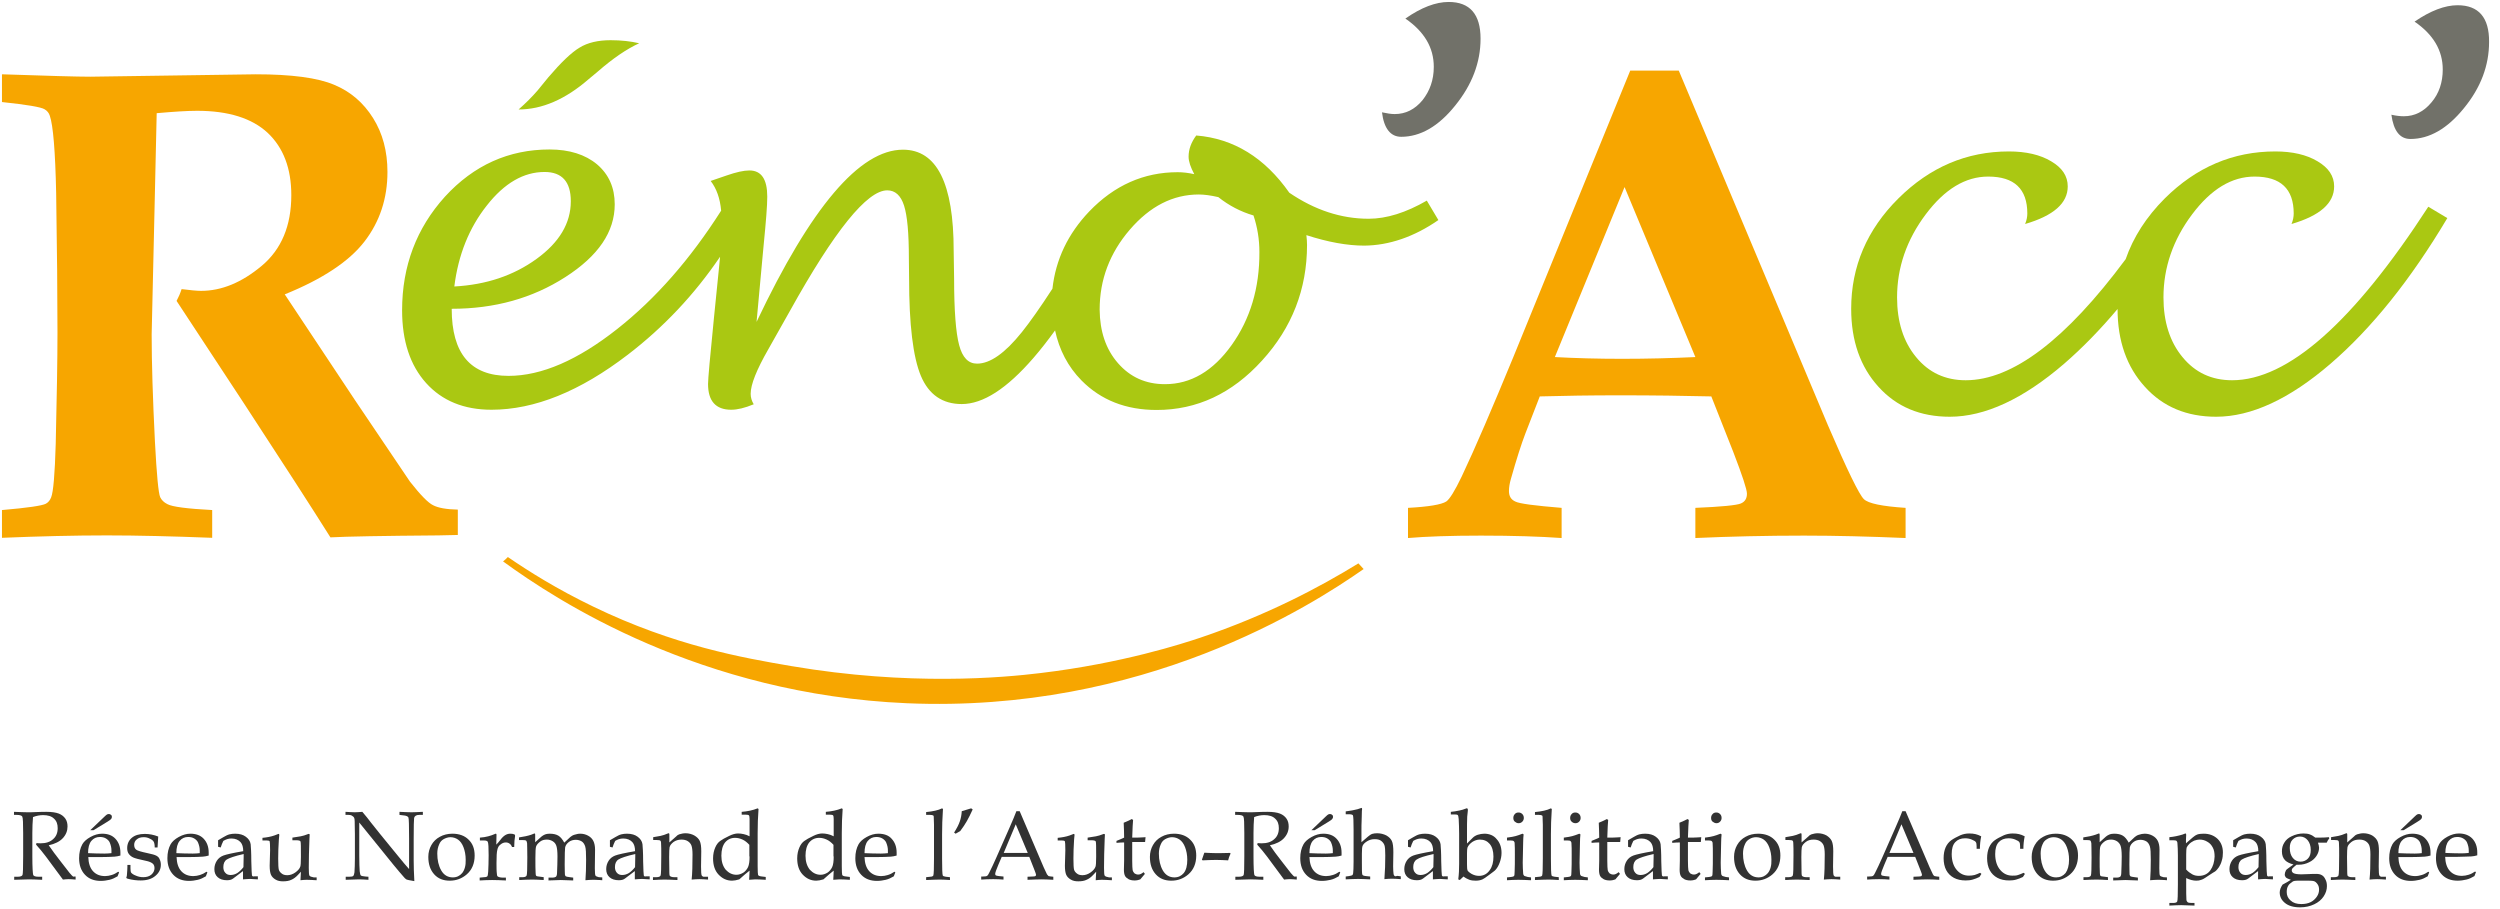 <svg width="220" height="80" viewBox="0 0 220 80" fill="none" xmlns="http://www.w3.org/2000/svg">
<g clip-path="url(#clip0_1195_4732)">
<path d="M44.692 49.019C44.558 49.153 44.423 49.288 44.269 49.403C49.038 52.884 61.654 61.096 79.788 61.884C100.615 62.788 115.385 53.307 120 50.076C119.846 49.903 119.692 49.749 119.539 49.576C116.173 51.653 111.5 54.134 105.635 56.115C104.077 56.634 98.788 58.365 91.558 59.23C88.269 59.634 80.019 60.384 69.635 58.615C65.346 57.884 59.327 56.826 52.212 53.384C49.019 51.846 46.481 50.249 44.692 49.019Z" fill="#F7A600"/>
<path d="M36.077 42.384L31.25 35.23L25.058 25.904C28.385 24.557 30.731 23 32.077 21.25C33.423 19.5 34.096 17.461 34.096 15.134C34.096 13.307 33.673 11.73 32.827 10.384C31.981 9.038 30.846 8.057 29.404 7.461C27.962 6.846 25.654 6.538 22.5 6.538L7.942 6.75C6.788 6.75 4.192 6.673 0.173 6.538V8.98C2.365 9.211 3.615 9.423 3.923 9.615C4.154 9.75 4.308 9.942 4.385 10.192C4.673 11.019 4.865 13.288 4.942 17C5.019 21.961 5.058 26.057 5.058 29.269C5.058 31.654 5 34.923 4.904 39.057C4.827 41.73 4.692 43.307 4.5 43.769C4.404 44.019 4.25 44.211 4.038 44.327C3.712 44.5 2.423 44.692 0.173 44.884V47.327C3.462 47.192 6.538 47.115 9.404 47.115C12.096 47.115 15.173 47.192 18.673 47.327V44.884C16.462 44.769 15.154 44.596 14.731 44.365C14.423 44.211 14.212 44 14.096 43.75C13.942 43.404 13.789 41.788 13.635 38.884C13.442 35.038 13.346 31.884 13.346 29.423L13.596 18.538L13.789 9.961C15.289 9.827 16.462 9.75 17.346 9.75C20.096 9.75 22.173 10.403 23.558 11.692C24.942 13 25.635 14.826 25.635 17.173C25.635 19.865 24.769 21.942 23.019 23.404C21.269 24.865 19.5 25.596 17.692 25.596C17.327 25.596 16.75 25.538 15.981 25.442C15.865 25.807 15.712 26.154 15.539 26.48L21.519 35.577C24.865 40.692 27.385 44.596 29.077 47.288C30.5 47.211 33.654 47.154 38.577 47.115L40.288 47.077V44.846C39.288 44.827 38.558 44.692 38.115 44.461C37.673 44.25 37 43.557 36.077 42.384Z" fill="#F7A600"/>
<path d="M52.615 6.288C53.942 5.134 55.154 4.307 56.25 3.807C55.519 3.634 54.673 3.538 53.731 3.538C52.635 3.538 51.711 3.75 51 4.192C50.288 4.615 49.365 5.5 48.25 6.807L47.308 7.961C46.827 8.519 46.269 9.077 45.635 9.634C47.692 9.634 49.75 8.75 51.808 6.961L52.615 6.288Z" fill="#AAC812"/>
<path d="M126.577 19.365L125.558 17.654C123.731 18.711 122.019 19.25 120.442 19.25C118.019 19.25 115.692 18.48 113.461 16.961C111.288 13.865 108.558 12.192 105.269 11.923C104.827 12.519 104.596 13.134 104.596 13.788C104.596 14.211 104.769 14.711 105.096 15.327C104.577 15.211 104.096 15.154 103.635 15.154C100.654 15.154 98.058 16.308 95.846 18.615C93.981 20.577 92.904 22.827 92.615 25.404C91.519 27.096 90.615 28.365 89.923 29.23C88.442 31.077 87.135 32 85.981 32C85.211 32 84.692 31.461 84.404 30.365C84.115 29.288 83.961 27.327 83.961 24.5L83.923 22.058C83.923 16.134 82.442 13.173 79.461 13.173C75.654 13.173 71.365 18.23 66.577 28.327L67.096 22.692C67.135 22.308 67.173 21.884 67.211 21.461C67.404 19.5 67.519 18.115 67.519 17.308C67.519 15.769 67 15 65.942 15C65.442 15 64.769 15.154 63.942 15.442C63.288 15.673 62.808 15.827 62.538 15.923C63.058 16.596 63.365 17.461 63.461 18.538C60.731 22.827 57.692 26.288 54.327 28.942C50.846 31.692 47.654 33.077 44.75 33.077C41.404 33.077 39.75 31.115 39.75 27.173C43.519 27.173 46.846 26.25 49.75 24.384C52.654 22.519 54.096 20.404 54.096 17.98C54.096 16.519 53.577 15.346 52.538 14.461C51.5 13.596 50.096 13.154 48.365 13.154C44.769 13.154 41.692 14.538 39.154 17.308C36.654 20.077 35.385 23.404 35.385 27.308C35.385 30.019 36.096 32.154 37.5 33.711C38.904 35.269 40.827 36.057 43.25 36.057C47.038 36.057 51.038 34.442 55.25 31.211C58.385 28.808 61.096 25.942 63.365 22.596C63.327 22.923 63.308 23.25 63.269 23.596L62.827 27.98C62.481 31.423 62.308 33.365 62.308 33.788C62.308 35.288 62.981 36.057 64.346 36.057C64.885 36.057 65.538 35.904 66.327 35.577C66.154 35.288 66.058 34.98 66.058 34.654C66.058 33.846 66.577 32.538 67.615 30.73C67.904 30.23 68.519 29.115 69.5 27.384C73.442 20.288 76.308 16.75 78.077 16.75C78.769 16.75 79.269 17.192 79.558 18.096C79.846 19 79.981 20.538 79.981 22.75L80 24.48C80 28.558 80.346 31.423 81.038 33.077C81.731 34.73 82.942 35.557 84.635 35.557C86.5 35.557 88.596 34.211 90.942 31.5C91.558 30.788 92.192 29.98 92.846 29.077C93.211 30.788 93.981 32.269 95.173 33.48C96.885 35.211 99.077 36.077 101.788 36.077C105.327 36.077 108.423 34.634 111.058 31.73C113.692 28.846 115.019 25.442 115.019 21.558C115.019 21.308 115 21.019 114.961 20.692C116.865 21.308 118.558 21.615 120.058 21.615C122.231 21.596 124.442 20.846 126.577 19.365ZM42.846 18.077C44.385 16.115 46.077 15.134 47.923 15.134C49.461 15.134 50.231 16 50.231 17.711C50.231 19.634 49.231 21.327 47.211 22.788C45.192 24.25 42.788 25.058 39.981 25.211C40.327 22.423 41.288 20.038 42.846 18.077ZM108.385 30.365C106.75 32.654 104.788 33.807 102.519 33.807C100.827 33.807 99.461 33.192 98.385 31.961C97.308 30.73 96.788 29.154 96.769 27.25C96.769 24.615 97.654 22.269 99.423 20.211C101.192 18.154 103.211 17.115 105.5 17.115C105.961 17.115 106.538 17.192 107.211 17.346C108.154 18.096 109.192 18.634 110.308 18.961C110.654 20 110.827 21.077 110.827 22.173C110.846 25.346 110.019 28.077 108.385 30.365Z" fill="#AAC812"/>
<path d="M123.308 12.038C124.981 12.038 126.577 11.134 128.058 9.288C129.539 7.461 130.289 5.5 130.289 3.404C130.289 1.25 129.346 0.173 127.481 0.173C126.346 0.173 125.077 0.654 123.673 1.634C125.346 2.788 126.173 4.192 126.173 5.884C126.173 7.038 125.827 8 125.173 8.827C124.5 9.634 123.692 10.038 122.731 10.038C122.423 10.038 122.058 9.981 121.615 9.884C121.789 11.307 122.365 12.038 123.308 12.038Z" fill="#717169"/>
<path d="M160.865 37.442L147.731 6.211H143.462L133.173 31.422C131.327 35.903 129.827 39.403 128.635 41.922C128.019 43.211 127.558 43.942 127.269 44.134C126.846 44.403 125.712 44.596 123.904 44.692V47.346C125.5 47.211 127.635 47.134 130.327 47.134C133.154 47.134 135.519 47.211 137.423 47.346V44.692C135.077 44.499 133.712 44.326 133.346 44.134C132.962 43.961 132.788 43.653 132.788 43.211C132.788 42.884 132.846 42.538 132.962 42.134C133.462 40.365 133.885 39.057 134.231 38.153L135.5 34.884C137.615 34.826 139.962 34.788 142.538 34.788C145.5 34.788 148.192 34.826 150.596 34.884L152.519 39.749C153.327 41.846 153.731 43.076 153.731 43.442C153.731 43.865 153.558 44.153 153.192 44.307C152.827 44.461 151.5 44.596 149.192 44.692V47.346C152.212 47.211 155.404 47.134 158.75 47.134C161.558 47.134 164.538 47.211 167.692 47.346V44.692C165.635 44.557 164.404 44.307 164.019 43.922C163.615 43.538 162.558 41.384 160.865 37.442ZM142.731 31.576C140.577 31.576 138.615 31.519 136.827 31.422L142.962 16.461L149.192 31.422C147.115 31.519 144.981 31.576 142.731 31.576Z" fill="#F7A600"/>
<path d="M196.423 33.462C194.635 33.462 193.173 32.789 192.058 31.423C190.942 30.077 190.385 28.308 190.385 26.173C190.385 23.539 191.231 21.096 192.904 18.866C194.577 16.635 196.404 15.539 198.404 15.539C200.692 15.539 201.846 16.616 201.846 18.789C201.846 19.077 201.788 19.385 201.654 19.712C204.154 18.981 205.404 17.885 205.404 16.404C205.404 15.5 204.923 14.77 203.942 14.193C202.981 13.616 201.731 13.327 200.231 13.327C196.5 13.327 193.269 14.712 190.5 17.462C188.885 19.077 187.731 20.866 187.058 22.808C181.788 29.904 177.096 33.462 172.981 33.462C171.192 33.462 169.731 32.789 168.615 31.423C167.5 30.077 166.942 28.308 166.942 26.173C166.942 23.539 167.788 21.096 169.462 18.866C171.135 16.635 172.962 15.539 174.962 15.539C177.25 15.539 178.404 16.616 178.404 18.789C178.404 19.077 178.346 19.385 178.211 19.712C180.711 18.981 181.961 17.885 181.961 16.404C181.961 15.5 181.481 14.77 180.5 14.193C179.538 13.616 178.288 13.327 176.788 13.327C173.058 13.327 169.827 14.712 167.058 17.462C164.288 20.212 162.904 23.462 162.904 27.173C162.904 30 163.712 32.289 165.308 34.039C166.904 35.808 169 36.673 171.577 36.673C174.673 36.673 178.038 35.116 181.654 32C183.25 30.616 184.808 29.02 186.346 27.192C186.346 30 187.154 32.289 188.75 34.039C190.346 35.808 192.442 36.673 195.019 36.673C198.115 36.673 201.481 35.116 205.096 32C208.712 28.885 212.135 24.616 215.365 19.192L213.692 18.192C207.096 28.366 201.327 33.462 196.423 33.462Z" fill="#AAC812"/>
<path d="M216.269 0.461C215.154 0.461 213.885 0.942 212.481 1.903C214.135 3.038 214.962 4.442 214.962 6.115C214.962 7.249 214.635 8.23 213.962 9.019C213.289 9.826 212.481 10.23 211.539 10.23C211.231 10.23 210.865 10.192 210.442 10.096C210.635 11.519 211.192 12.23 212.115 12.23C213.789 12.23 215.365 11.326 216.827 9.519C218.308 7.711 219.039 5.769 219.039 3.692C219.058 1.538 218.115 0.461 216.269 0.461Z" fill="#717169"/>
<path d="M6.404 77.115C6.365 77.095 6.269 76.98 6.115 76.807L5.308 75.768C4.904 75.249 4.558 74.788 4.288 74.384C4.827 74.268 5.25 74.057 5.519 73.768C5.808 73.461 5.942 73.115 5.942 72.73C5.942 72.461 5.885 72.23 5.75 72.038C5.615 71.845 5.423 71.691 5.173 71.595C4.923 71.499 4.558 71.441 4.077 71.441C3.904 71.441 3.615 71.441 3.211 71.461C2.865 71.48 2.596 71.48 2.423 71.48C2.154 71.48 1.75 71.461 1.231 71.441V71.711H1.461C1.75 71.711 1.923 71.768 1.961 71.865C2.019 71.961 2.038 72.461 2.038 73.326V75.345C2.038 76.345 2.019 76.903 1.981 76.999C1.942 77.095 1.788 77.153 1.558 77.153H1.25V77.422C1.885 77.403 2.308 77.384 2.558 77.384C2.865 77.384 3.25 77.403 3.711 77.422V77.153H3.385C3.115 77.153 2.961 77.095 2.923 76.999C2.885 76.884 2.846 76.345 2.846 75.345V73.326C2.846 72.826 2.865 72.345 2.904 71.903C3.192 71.788 3.5 71.73 3.788 71.73C4.211 71.73 4.538 71.826 4.75 72.038C4.981 72.249 5.077 72.518 5.077 72.884C5.077 73.288 4.942 73.615 4.673 73.845C4.404 74.095 4.038 74.211 3.577 74.211C3.5 74.211 3.385 74.211 3.211 74.191L3.173 74.326C3.481 74.672 3.788 75.038 4.058 75.403L5.538 77.403C5.711 77.384 5.885 77.365 6.038 77.365C6.211 77.365 6.423 77.384 6.654 77.403V77.134H6.538C6.5 77.153 6.442 77.153 6.404 77.115Z" fill="#323232"/>
<path d="M8.981 73.365C8.654 73.365 8.308 73.461 7.961 73.654C7.615 73.846 7.385 74.058 7.25 74.288C7.058 74.635 6.961 75.038 6.961 75.519C6.961 76.135 7.135 76.615 7.481 76.981C7.827 77.346 8.288 77.519 8.865 77.519C9.134 77.519 9.384 77.481 9.634 77.423C9.884 77.365 10.115 77.25 10.346 77.115L10.481 76.769L10.404 76.711C10.211 76.846 10.019 76.942 9.827 77C9.634 77.058 9.442 77.096 9.25 77.096C8.808 77.096 8.461 76.961 8.192 76.673C7.923 76.385 7.788 75.961 7.769 75.423H8.827C9.365 75.423 9.769 75.404 10.077 75.385C10.25 75.365 10.423 75.346 10.596 75.288V75.038C10.596 74.519 10.442 74.115 10.154 73.808C9.865 73.5 9.481 73.365 8.981 73.365ZM9.808 75.077C9.615 75.096 9.404 75.115 9.192 75.115C8.673 75.115 8.192 75.096 7.75 75.077C7.75 74.596 7.846 74.231 8.038 74C8.231 73.769 8.481 73.654 8.788 73.654C8.981 73.654 9.173 73.692 9.327 73.788C9.481 73.885 9.596 74 9.654 74.135C9.75 74.365 9.808 74.596 9.808 74.827V75.077Z" fill="#323232"/>
<path d="M9.365 72.365C9.577 72.23 9.711 72.153 9.769 72.076C9.827 72.018 9.846 71.942 9.846 71.884C9.846 71.807 9.827 71.749 9.769 71.711C9.711 71.653 9.654 71.634 9.577 71.634C9.519 71.634 9.461 71.653 9.423 71.672C9.384 71.692 9.308 71.749 9.192 71.865L7.942 73.057H8.231L9.365 72.365Z" fill="#323232"/>
<path d="M13.769 75.307C13.634 75.23 13.365 75.153 12.981 75.076C12.442 74.961 12.096 74.865 11.981 74.768C11.865 74.672 11.807 74.538 11.807 74.345C11.807 74.153 11.884 73.98 12.038 73.865C12.192 73.73 12.384 73.672 12.654 73.672C12.846 73.672 13.019 73.711 13.192 73.807C13.365 73.884 13.481 73.98 13.538 74.095C13.577 74.172 13.615 74.345 13.615 74.576H13.865C13.884 74.134 13.904 73.807 13.923 73.615C13.538 73.461 13.134 73.384 12.75 73.384C12.25 73.384 11.865 73.499 11.596 73.73C11.327 73.961 11.192 74.268 11.192 74.634C11.192 74.826 11.231 74.999 11.327 75.134C11.423 75.268 11.557 75.384 11.731 75.461C11.904 75.538 12.269 75.634 12.827 75.749C13.134 75.807 13.327 75.903 13.442 75.999C13.557 76.095 13.596 76.249 13.596 76.403C13.596 76.615 13.5 76.807 13.327 76.961C13.154 77.115 12.904 77.192 12.615 77.192C12.384 77.192 12.173 77.153 11.961 77.057C11.75 76.98 11.615 76.884 11.538 76.788C11.5 76.73 11.481 76.595 11.481 76.384V76.115H11.211V76.307C11.211 76.461 11.192 76.672 11.173 76.942C11.173 77.057 11.154 77.115 11.134 77.172L11.115 77.23C11.115 77.268 11.154 77.307 11.231 77.326C11.654 77.442 12.038 77.48 12.384 77.48C12.923 77.48 13.365 77.345 13.673 77.076C14 76.807 14.154 76.48 14.154 76.095C14.154 75.903 14.115 75.749 14.038 75.595C14 75.48 13.904 75.384 13.769 75.307Z" fill="#323232"/>
<path d="M16.75 73.365C16.423 73.365 16.077 73.461 15.731 73.654C15.385 73.846 15.154 74.058 15.019 74.288C14.827 74.635 14.731 75.038 14.731 75.519C14.731 76.135 14.904 76.615 15.25 76.981C15.596 77.346 16.058 77.519 16.635 77.519C16.904 77.519 17.154 77.481 17.404 77.423C17.654 77.365 17.885 77.25 18.115 77.115L18.25 76.769L18.173 76.711C17.981 76.846 17.788 76.942 17.596 77C17.404 77.058 17.212 77.096 17.019 77.096C16.577 77.096 16.231 76.961 15.961 76.673C15.692 76.385 15.558 75.961 15.538 75.423H16.596C17.135 75.423 17.538 75.404 17.846 75.385C18.019 75.365 18.192 75.346 18.365 75.288V75.038C18.365 74.519 18.212 74.115 17.923 73.808C17.635 73.5 17.231 73.365 16.75 73.365ZM17.577 75.077C17.385 75.096 17.173 75.115 16.962 75.115C16.442 75.115 15.961 75.096 15.519 75.077C15.519 74.596 15.615 74.231 15.808 74C16 73.769 16.25 73.654 16.558 73.654C16.75 73.654 16.942 73.692 17.096 73.788C17.25 73.885 17.365 74 17.423 74.135C17.519 74.365 17.577 74.596 17.577 74.827V75.077Z" fill="#323232"/>
<path d="M22.173 77.038C22.154 76.961 22.134 76.538 22.115 75.788C22.115 75 22.077 74.5 22.058 74.288C22.019 74.019 21.865 73.808 21.634 73.635C21.404 73.461 21.096 73.365 20.692 73.365C20.519 73.365 20.346 73.385 20.192 73.423C20.038 73.461 19.846 73.558 19.654 73.673L19.192 73.942V74.231V74.519L19.423 74.577C19.481 74.385 19.558 74.192 19.654 74C19.75 73.942 19.865 73.885 19.981 73.846C20.096 73.808 20.231 73.788 20.365 73.788C20.711 73.788 20.981 73.904 21.173 74.115C21.327 74.288 21.404 74.558 21.404 74.904C20.5 75.058 19.904 75.192 19.654 75.288C19.404 75.385 19.211 75.538 19.077 75.75C18.942 75.961 18.865 76.211 18.865 76.481C18.865 76.788 18.961 77.019 19.154 77.192C19.346 77.365 19.615 77.461 19.981 77.461C20.115 77.461 20.211 77.442 20.288 77.423C20.365 77.404 20.442 77.365 20.519 77.308L21.384 76.654C21.384 76.769 21.384 76.904 21.384 77.019V77.385C21.654 77.365 21.865 77.346 22.019 77.346C22.154 77.346 22.365 77.365 22.692 77.385V77.115H22.365C22.269 77.154 22.211 77.115 22.173 77.038ZM21.423 76.308C21.25 76.538 21.058 76.711 20.884 76.827C20.692 76.942 20.5 77 20.288 77C20.096 77 19.942 76.942 19.827 76.808C19.711 76.692 19.654 76.519 19.654 76.308C19.654 76 19.75 75.769 19.961 75.635C20.173 75.5 20.673 75.327 21.442 75.154V75.365L21.423 76.308Z" fill="#323232"/>
<path d="M27.231 77.057C27.192 76.999 27.173 76.768 27.173 76.365C27.173 75.634 27.192 74.788 27.231 73.845L27.25 73.461C27.25 73.403 27.231 73.384 27.173 73.384C27.154 73.384 27.135 73.384 27.096 73.403C26.865 73.499 26.654 73.557 26.462 73.595C26.269 73.634 26.019 73.672 25.731 73.711V73.942H26.058C26.288 73.942 26.404 73.98 26.442 74.038C26.481 74.115 26.481 74.557 26.481 75.384C26.481 75.884 26.462 76.172 26.423 76.268C26.365 76.442 26.212 76.615 26 76.768C25.788 76.922 25.538 77.018 25.288 77.018C25.096 77.018 24.923 76.98 24.808 76.884C24.673 76.788 24.577 76.672 24.538 76.538C24.5 76.403 24.481 76.076 24.481 75.557C24.481 75.038 24.5 74.499 24.538 73.903L24.577 73.48C24.577 73.403 24.558 73.384 24.5 73.384L24.154 73.518C23.827 73.634 23.481 73.692 23.096 73.73V73.961H23.462C23.615 73.961 23.692 73.98 23.731 74.038C23.75 74.095 23.769 74.345 23.769 74.826L23.75 75.499C23.75 75.749 23.731 75.98 23.731 76.172C23.731 76.538 23.769 76.807 23.846 76.98C23.923 77.153 24.058 77.288 24.25 77.403C24.442 77.518 24.654 77.557 24.904 77.557C25.192 77.557 25.442 77.518 25.635 77.422C25.827 77.345 26.038 77.192 26.231 76.98L26.481 76.711L26.442 77.461C26.615 77.442 26.808 77.422 26.981 77.422C27.231 77.422 27.519 77.442 27.865 77.461V77.211H27.615C27.423 77.172 27.288 77.134 27.231 77.057Z" fill="#323232"/>
<path d="M35.154 71.441V71.711L35.462 71.749C35.75 71.768 35.904 71.845 35.942 71.941C35.981 72.038 36 72.672 36 73.788V76.48C35.769 76.23 35.404 75.788 34.885 75.153L33.442 73.384C33.173 73.057 32.923 72.73 32.673 72.422C32.423 72.095 32.173 71.768 31.885 71.441C31.635 71.461 31.423 71.48 31.212 71.48C31.019 71.48 30.75 71.461 30.404 71.441V71.711H30.673C30.808 71.711 30.904 71.73 30.981 71.788C31.058 71.826 31.115 71.884 31.154 71.941C31.192 71.999 31.212 72.115 31.212 72.268C31.212 72.653 31.231 73.038 31.231 73.422V75.518C31.231 76.057 31.212 76.461 31.192 76.768C31.173 76.922 31.135 77.018 31.096 77.076C31.038 77.134 30.923 77.153 30.731 77.153H30.423V77.422C31.038 77.403 31.423 77.384 31.596 77.384C31.846 77.384 32.115 77.403 32.423 77.422V77.153L32.154 77.134C31.923 77.115 31.788 77.076 31.75 77.038C31.712 76.999 31.673 76.865 31.654 76.672C31.635 76.403 31.615 75.941 31.615 75.288V72.384L34.635 76.115C34.981 76.538 35.308 76.922 35.615 77.268C35.673 77.326 35.731 77.365 35.788 77.403C35.846 77.422 36.077 77.48 36.462 77.538C36.423 76.826 36.404 76.211 36.404 75.711V73.826C36.404 72.711 36.423 72.095 36.442 71.98C36.481 71.807 36.635 71.711 36.885 71.711H37.212V71.441C36.808 71.461 36.462 71.48 36.212 71.48C35.942 71.48 35.596 71.461 35.154 71.441Z" fill="#323232"/>
<path d="M39.807 73.365C39.404 73.365 39.019 73.461 38.711 73.635C38.384 73.808 38.134 74.058 37.961 74.365C37.788 74.673 37.692 75.019 37.692 75.404C37.692 76.058 37.865 76.558 38.211 76.942C38.557 77.327 39.019 77.5 39.577 77.5C40.154 77.5 40.654 77.308 41.077 76.942C41.538 76.538 41.769 75.981 41.769 75.288C41.769 74.692 41.596 74.231 41.231 73.885C40.884 73.538 40.404 73.365 39.807 73.365ZM40.673 76.827C40.461 77.077 40.192 77.211 39.846 77.211C39.404 77.211 39.057 77 38.827 76.596C38.596 76.192 38.481 75.692 38.481 75.115C38.481 74.808 38.538 74.538 38.654 74.288C38.731 74.096 38.865 73.942 39.038 73.846C39.211 73.75 39.423 73.673 39.634 73.673C39.884 73.673 40.115 73.75 40.307 73.885C40.5 74.019 40.673 74.25 40.788 74.558C40.904 74.865 40.981 75.231 40.981 75.654C41 76.173 40.884 76.558 40.673 76.827Z" fill="#323232"/>
<path d="M45.25 73.423C45.173 73.385 45.058 73.365 44.904 73.365C44.75 73.365 44.615 73.404 44.481 73.481C44.346 73.558 44.192 73.692 44.038 73.904C43.904 74.077 43.788 74.211 43.673 74.327L43.692 73.5C43.692 73.442 43.692 73.404 43.673 73.385C43.654 73.365 43.635 73.365 43.615 73.365C43.596 73.365 43.558 73.385 43.519 73.404C43.346 73.481 43.173 73.538 42.961 73.596C42.75 73.654 42.5 73.692 42.231 73.711V73.961H42.577C42.769 73.961 42.885 74 42.923 74.077C42.981 74.192 43 74.596 43 75.269C43 75.827 42.981 76.308 42.961 76.711C42.942 76.942 42.923 77.077 42.885 77.115C42.846 77.154 42.75 77.192 42.615 77.192L42.211 77.231V77.481C42.577 77.461 42.942 77.442 43.308 77.442C43.692 77.442 44.096 77.461 44.519 77.481V77.231H44.269C44.058 77.231 43.904 77.192 43.808 77.135C43.769 77.115 43.731 77.038 43.731 76.942C43.692 76.673 43.692 76.346 43.692 75.961C43.692 75.365 43.711 74.981 43.769 74.769C43.808 74.577 43.904 74.404 44.058 74.308C44.192 74.192 44.346 74.135 44.519 74.135C44.635 74.135 44.75 74.173 44.827 74.231C44.923 74.288 45 74.385 45.058 74.538H45.25C45.25 74.135 45.288 73.808 45.327 73.577V73.538C45.327 73.461 45.308 73.442 45.25 73.423Z" fill="#323232"/>
<path d="M52.404 77.057C52.365 76.999 52.346 76.769 52.346 76.403L52.365 74.769C52.365 74.442 52.308 74.192 52.212 73.999C52.115 73.807 51.962 73.653 51.75 73.538C51.538 73.423 51.308 73.365 51.058 73.365C50.885 73.365 50.731 73.403 50.538 73.461C50.404 73.499 50.288 73.576 50.192 73.653L49.654 74.153C49.5 73.865 49.327 73.653 49.135 73.538C48.942 73.423 48.692 73.365 48.365 73.365C48.231 73.365 48.077 73.384 47.942 73.442C47.846 73.48 47.75 73.538 47.654 73.615L47.096 74.115C47.096 73.923 47.096 73.749 47.096 73.596V73.442C47.096 73.365 47.077 73.346 47.019 73.346L46.731 73.461C46.442 73.557 46.077 73.634 45.673 73.692V73.923H45.942C46.135 73.923 46.269 73.942 46.308 73.98C46.346 74.019 46.365 74.096 46.385 74.211C46.385 74.346 46.404 74.749 46.404 75.461C46.404 76.423 46.385 76.942 46.346 77.038C46.308 77.134 46.192 77.192 46.019 77.192H45.692V77.442C46.115 77.423 46.481 77.403 46.846 77.403C47.154 77.403 47.481 77.423 47.846 77.442V77.192L47.558 77.153C47.346 77.134 47.231 77.115 47.192 77.076C47.154 77.038 47.135 76.961 47.135 76.826C47.115 76.538 47.115 76.096 47.115 75.499C47.115 74.942 47.135 74.615 47.173 74.499C47.231 74.326 47.365 74.192 47.538 74.057C47.712 73.923 47.904 73.884 48.135 73.884C48.327 73.884 48.5 73.942 48.654 74.038C48.808 74.134 48.904 74.269 48.962 74.442C49.019 74.615 49.058 74.923 49.058 75.365C49.058 75.865 49.038 76.346 49.019 76.807C49.019 76.98 48.981 77.096 48.923 77.153C48.865 77.192 48.769 77.23 48.596 77.23H48.269V77.48C48.808 77.461 49.154 77.442 49.346 77.442C49.577 77.442 49.942 77.461 50.442 77.48V77.23L50.154 77.192C49.942 77.173 49.827 77.134 49.788 77.115C49.75 77.096 49.731 77.038 49.712 76.961C49.712 76.884 49.692 76.596 49.692 76.076C49.692 75.192 49.712 74.692 49.731 74.576C49.769 74.384 49.885 74.23 50.058 74.096C50.231 73.961 50.442 73.903 50.673 73.903C50.885 73.903 51.058 73.961 51.212 74.057C51.346 74.153 51.442 74.307 51.5 74.499C51.558 74.692 51.577 75.076 51.577 75.653C51.577 76.346 51.558 76.961 51.519 77.461C51.75 77.442 51.962 77.423 52.135 77.423C52.25 77.423 52.462 77.423 52.788 77.442L53 77.461V77.211L52.692 77.192C52.558 77.153 52.442 77.115 52.404 77.057Z" fill="#323232"/>
<path d="M56.654 77.038C56.635 76.961 56.615 76.538 56.596 75.788C56.596 75 56.558 74.5 56.538 74.288C56.5 74.019 56.346 73.808 56.115 73.635C55.885 73.461 55.577 73.365 55.173 73.365C55 73.365 54.827 73.385 54.673 73.423C54.519 73.461 54.327 73.558 54.135 73.673L53.673 73.942V74.231V74.519L53.904 74.577C53.962 74.385 54.038 74.192 54.135 74C54.231 73.942 54.346 73.885 54.462 73.846C54.577 73.808 54.712 73.788 54.846 73.788C55.192 73.788 55.462 73.904 55.654 74.115C55.808 74.288 55.885 74.558 55.885 74.904C54.981 75.058 54.385 75.192 54.135 75.288C53.885 75.385 53.692 75.538 53.558 75.75C53.423 75.961 53.346 76.211 53.346 76.481C53.346 76.788 53.442 77.019 53.635 77.192C53.827 77.365 54.096 77.461 54.462 77.461C54.596 77.461 54.692 77.442 54.769 77.423C54.846 77.404 54.923 77.365 55 77.308L55.865 76.654C55.865 76.769 55.865 76.904 55.865 77.019V77.385C56.135 77.365 56.346 77.346 56.5 77.346C56.635 77.346 56.846 77.365 57.173 77.385V77.115H56.846C56.75 77.154 56.673 77.115 56.654 77.038ZM55.885 76.308C55.712 76.538 55.519 76.711 55.346 76.827C55.154 76.942 54.962 77 54.75 77C54.558 77 54.404 76.942 54.288 76.808C54.173 76.673 54.115 76.519 54.115 76.308C54.115 76 54.212 75.769 54.423 75.635C54.635 75.5 55.135 75.327 55.904 75.154V75.365L55.885 76.308Z" fill="#323232"/>
<path d="M61.75 77.038C61.711 76.961 61.692 76.711 61.692 76.249L61.711 74.922C61.711 74.499 61.673 74.211 61.577 73.999C61.481 73.807 61.327 73.653 61.096 73.519C60.885 73.403 60.615 73.326 60.327 73.326C60.135 73.326 59.961 73.365 59.769 73.422C59.692 73.461 59.596 73.499 59.538 73.576L58.904 74.134V73.576V73.422C58.904 73.365 58.885 73.326 58.846 73.326C58.827 73.326 58.808 73.326 58.769 73.345C58.538 73.442 58.327 73.519 58.135 73.557C57.942 73.595 57.731 73.634 57.481 73.672V73.922H57.788C57.961 73.922 58.077 73.942 58.115 73.98C58.154 74.019 58.173 74.076 58.173 74.172C58.192 74.442 58.192 74.826 58.192 75.288C58.192 76.345 58.173 76.942 58.135 77.038C58.096 77.134 57.981 77.192 57.769 77.192H57.461V77.442C57.846 77.422 58.173 77.403 58.481 77.403C58.769 77.403 59.135 77.422 59.615 77.442V77.192H59.308C59.154 77.192 59.038 77.153 58.961 77.095C58.923 77.057 58.904 76.98 58.904 76.845C58.904 76.403 58.885 75.922 58.885 75.422C58.885 74.961 58.904 74.672 58.923 74.557C58.961 74.384 59.077 74.249 59.269 74.095C59.461 73.961 59.692 73.884 59.961 73.884C60.173 73.884 60.365 73.922 60.519 74.019C60.673 74.115 60.788 74.249 60.846 74.403C60.904 74.557 60.942 74.826 60.942 75.192C60.942 76.115 60.923 76.865 60.865 77.403C61.115 77.384 61.327 77.365 61.538 77.365C61.75 77.365 62.019 77.384 62.308 77.403V77.153H62C61.904 77.172 61.808 77.134 61.75 77.038Z" fill="#323232"/>
<path d="M66.712 76.999C66.692 76.942 66.673 76.692 66.673 76.211V73.711V73.345L66.692 72.23C66.712 71.826 66.731 71.48 66.75 71.192L66.673 71.134C66.25 71.307 65.769 71.403 65.269 71.442V71.692H65.635C65.769 71.692 65.865 71.711 65.904 71.749C65.942 71.788 65.962 71.903 65.962 72.076V73.595C65.788 73.499 65.615 73.442 65.442 73.403C65.269 73.365 65.115 73.345 64.942 73.345C64.712 73.345 64.442 73.422 64.173 73.557C63.808 73.73 63.538 73.884 63.385 73.999C63.212 74.115 63.058 74.307 62.942 74.576C62.827 74.845 62.75 75.153 62.75 75.538C62.75 76.134 62.904 76.615 63.231 76.961C63.558 77.307 63.942 77.499 64.423 77.499C64.596 77.499 64.808 77.461 65.058 77.384C65.423 77.057 65.731 76.788 65.962 76.615C65.942 76.961 65.942 77.23 65.923 77.422C66.231 77.403 66.404 77.384 66.462 77.384C66.731 77.384 67.038 77.403 67.385 77.422V77.172L67.077 77.134C66.865 77.115 66.75 77.076 66.712 76.999ZM65.962 75.365C65.962 75.788 65.923 76.095 65.827 76.307C65.731 76.499 65.596 76.672 65.423 76.788C65.231 76.903 65.038 76.98 64.808 76.98C64.442 76.98 64.135 76.826 63.865 76.538C63.615 76.23 63.481 75.826 63.481 75.307C63.481 74.788 63.596 74.403 63.808 74.134C64.038 73.865 64.327 73.73 64.692 73.73C64.923 73.73 65.135 73.788 65.346 73.884C65.558 73.98 65.75 74.134 65.942 74.345V75.365H65.962Z" fill="#323232"/>
<path d="M74.115 76.999C74.096 76.942 74.077 76.692 74.077 76.211V73.711V73.345L74.096 72.23C74.115 71.826 74.135 71.48 74.154 71.192L74.077 71.134C73.654 71.307 73.173 71.403 72.673 71.442V71.692H73.038C73.173 71.692 73.269 71.711 73.308 71.749C73.346 71.788 73.365 71.903 73.365 72.076V73.595C73.192 73.499 73.019 73.442 72.846 73.403C72.673 73.365 72.519 73.345 72.346 73.345C72.115 73.345 71.846 73.422 71.577 73.557C71.212 73.73 70.942 73.884 70.788 73.999C70.615 74.115 70.462 74.307 70.346 74.576C70.231 74.845 70.154 75.153 70.154 75.538C70.154 76.134 70.308 76.615 70.635 76.961C70.962 77.307 71.346 77.499 71.827 77.499C72 77.499 72.212 77.461 72.462 77.384C72.827 77.057 73.135 76.788 73.365 76.615C73.346 76.961 73.346 77.23 73.327 77.422C73.635 77.403 73.808 77.384 73.865 77.384C74.135 77.384 74.442 77.403 74.788 77.422V77.172L74.481 77.134C74.269 77.115 74.154 77.076 74.115 76.999ZM73.365 75.365C73.365 75.788 73.327 76.095 73.231 76.307C73.135 76.499 73 76.672 72.827 76.788C72.635 76.903 72.442 76.98 72.212 76.98C71.846 76.98 71.538 76.826 71.269 76.538C71.019 76.23 70.885 75.826 70.885 75.307C70.885 74.788 71 74.403 71.212 74.134C71.442 73.865 71.731 73.73 72.096 73.73C72.327 73.73 72.538 73.788 72.75 73.884C72.962 73.98 73.154 74.134 73.346 74.345V75.365H73.365Z" fill="#323232"/>
<path d="M77.288 73.365C76.962 73.365 76.615 73.461 76.269 73.654C75.923 73.846 75.692 74.058 75.558 74.288C75.365 74.635 75.269 75.038 75.269 75.519C75.269 76.135 75.442 76.615 75.788 76.981C76.135 77.346 76.596 77.519 77.173 77.519C77.442 77.519 77.692 77.481 77.942 77.423C78.192 77.365 78.423 77.25 78.654 77.115L78.788 76.769L78.712 76.711C78.519 76.846 78.327 76.942 78.135 77C77.942 77.058 77.75 77.096 77.558 77.096C77.115 77.096 76.769 76.961 76.5 76.673C76.231 76.385 76.096 75.961 76.077 75.423H77.135C77.673 75.423 78.077 75.404 78.385 75.385C78.558 75.365 78.731 75.346 78.904 75.288V75.038C78.904 74.519 78.75 74.115 78.462 73.808C78.192 73.5 77.788 73.365 77.288 73.365ZM78.135 75.077C77.942 75.096 77.731 75.115 77.519 75.115C77 75.115 76.519 75.096 76.077 75.077C76.077 74.596 76.173 74.231 76.365 74C76.558 73.769 76.808 73.654 77.115 73.654C77.308 73.654 77.5 73.692 77.654 73.788C77.808 73.885 77.923 74 77.981 74.135C78.077 74.365 78.135 74.596 78.135 74.827V75.077Z" fill="#323232"/>
<path d="M82.962 77.038C82.923 76.922 82.904 76.442 82.904 75.576V73.422C82.904 72.749 82.923 72.018 82.981 71.192L82.904 71.134C82.558 71.307 82.096 71.403 81.5 71.461V71.711H81.846C81.981 71.711 82.077 71.73 82.135 71.768C82.173 71.807 82.173 71.884 82.173 72.018L82.192 72.576V73.384V75.538C82.192 76.422 82.173 76.922 82.135 77.038C82.115 77.095 82.019 77.153 81.865 77.153L81.5 77.192V77.442C82 77.422 82.404 77.403 82.712 77.403C82.981 77.403 83.288 77.422 83.596 77.442V77.192L83.231 77.153C83.077 77.134 82.981 77.095 82.962 77.038Z" fill="#323232"/>
<path d="M84.635 71.384C84.615 71.711 84.558 72.018 84.461 72.288C84.365 72.576 84.192 72.903 83.961 73.268L84.096 73.365L84.5 73.134C84.731 72.826 84.923 72.538 85.077 72.268C85.231 71.999 85.404 71.653 85.596 71.23L85.461 71.134C85.173 71.23 84.885 71.307 84.635 71.384Z" fill="#323232"/>
<path d="M92.135 76.942C92.096 76.865 92 76.672 91.846 76.326L89.731 71.384H89.442C89.327 71.692 89.115 72.211 88.808 72.903L87.654 75.518C87.442 75.98 87.25 76.422 87.038 76.826C86.981 76.961 86.904 77.057 86.865 77.076C86.808 77.115 86.673 77.134 86.481 77.134H86.346V77.403C86.654 77.384 87 77.365 87.404 77.365C87.731 77.365 88.038 77.384 88.308 77.403V77.134L87.904 77.095C87.769 77.076 87.673 77.057 87.635 77.038C87.596 77.018 87.577 76.961 87.577 76.903C87.577 76.807 87.673 76.518 87.865 76.076L88.154 75.403H90.577L91.038 76.576C91.115 76.788 91.173 76.922 91.173 76.98C91.173 77.018 91.154 77.076 91.115 77.095C91.096 77.115 91 77.134 90.846 77.134L90.423 77.153V77.422C90.942 77.403 91.346 77.384 91.654 77.384C91.981 77.384 92.327 77.403 92.692 77.422V77.153C92.481 77.134 92.346 77.115 92.269 77.095C92.25 77.076 92.192 77.018 92.135 76.942ZM88.327 75.057L89.385 72.538L90.442 75.057H88.327Z" fill="#323232"/>
<path d="M97.212 77.057C97.173 76.999 97.154 76.768 97.154 76.365C97.154 75.634 97.173 74.788 97.212 73.845L97.231 73.461C97.231 73.403 97.212 73.384 97.154 73.384C97.135 73.384 97.115 73.384 97.077 73.403C96.846 73.499 96.635 73.557 96.442 73.595C96.25 73.634 96 73.672 95.712 73.711V73.942H96.038C96.269 73.942 96.385 73.98 96.423 74.038C96.462 74.115 96.462 74.557 96.462 75.384C96.462 75.884 96.442 76.172 96.404 76.268C96.346 76.442 96.192 76.615 95.981 76.768C95.769 76.922 95.519 77.018 95.269 77.018C95.077 77.018 94.904 76.98 94.788 76.884C94.654 76.788 94.558 76.672 94.519 76.538C94.481 76.403 94.462 76.076 94.462 75.557C94.462 75.038 94.481 74.499 94.519 73.903L94.558 73.48C94.558 73.403 94.538 73.384 94.481 73.384L94.135 73.518C93.808 73.634 93.462 73.692 93.077 73.73V73.961H93.442C93.596 73.961 93.673 73.98 93.712 74.038C93.731 74.095 93.75 74.345 93.75 74.826L93.731 75.499C93.731 75.749 93.712 75.98 93.712 76.172C93.712 76.538 93.75 76.807 93.827 76.98C93.904 77.153 94.038 77.288 94.231 77.403C94.423 77.518 94.635 77.557 94.885 77.557C95.173 77.557 95.423 77.518 95.615 77.422C95.808 77.345 96.019 77.192 96.212 76.98L96.462 76.711L96.423 77.461C96.596 77.442 96.788 77.422 96.962 77.422C97.212 77.422 97.5 77.442 97.846 77.461V77.211H97.596C97.404 77.172 97.269 77.134 97.212 77.057Z" fill="#323232"/>
<path d="M99.635 73.711C99.654 72.903 99.692 72.384 99.712 72.153L99.596 72.076C99.462 72.153 99.212 72.269 98.885 72.403C98.904 72.865 98.923 73.307 98.923 73.711C98.712 73.807 98.5 73.903 98.25 73.999V74.172C98.481 74.153 98.712 74.134 98.923 74.134V75.73L98.904 76.538C98.904 76.788 98.942 76.961 99 77.076C99.058 77.192 99.173 77.288 99.308 77.365C99.442 77.442 99.635 77.48 99.827 77.48C99.904 77.48 99.981 77.48 100.077 77.461C100.154 77.442 100.25 77.422 100.346 77.384L100.75 76.903L100.635 76.749C100.558 76.807 100.481 76.865 100.404 76.903C100.327 76.942 100.25 76.961 100.173 76.961C100.038 76.961 99.942 76.922 99.846 76.865C99.769 76.788 99.712 76.711 99.673 76.576C99.654 76.461 99.635 76.172 99.635 75.749V74.095H99.788H100.596H100.769L100.808 73.672L100.481 73.692C100.25 73.711 99.981 73.711 99.635 73.711Z" fill="#323232"/>
<path d="M103.308 73.365C102.904 73.365 102.519 73.461 102.211 73.635C101.884 73.808 101.634 74.058 101.461 74.365C101.288 74.673 101.192 75.019 101.192 75.404C101.192 76.058 101.365 76.558 101.711 76.942C102.058 77.327 102.519 77.5 103.077 77.5C103.654 77.5 104.154 77.308 104.577 76.942C105.038 76.538 105.269 75.981 105.269 75.288C105.269 74.692 105.096 74.231 104.731 73.885C104.384 73.538 103.904 73.365 103.308 73.365ZM104.173 76.827C103.961 77.077 103.692 77.211 103.346 77.211C102.904 77.211 102.558 77 102.327 76.596C102.096 76.192 101.981 75.692 101.981 75.115C101.981 74.808 102.038 74.538 102.154 74.288C102.231 74.096 102.365 73.942 102.538 73.846C102.711 73.75 102.923 73.673 103.134 73.673C103.384 73.673 103.615 73.75 103.808 73.885C104 74.019 104.173 74.25 104.288 74.558C104.404 74.865 104.481 75.231 104.481 75.654C104.481 76.173 104.384 76.558 104.173 76.827Z" fill="#323232"/>
<path d="M107 75.076C106.731 75.076 106.385 75.057 105.981 75.038C105.923 75.23 105.846 75.442 105.769 75.653L105.827 75.711C106.25 75.692 106.654 75.673 107.019 75.673C107.346 75.673 107.692 75.692 108.077 75.711C108.115 75.519 108.192 75.326 108.289 75.115L108.25 75.057C107.635 75.076 107.212 75.076 107 75.076Z" fill="#323232"/>
<path d="M113.865 77.115C113.827 77.095 113.731 76.98 113.577 76.807L112.769 75.768C112.365 75.249 112.019 74.788 111.75 74.384C112.288 74.268 112.711 74.057 112.981 73.768C113.269 73.461 113.404 73.115 113.404 72.73C113.404 72.461 113.346 72.23 113.211 72.038C113.077 71.845 112.884 71.691 112.634 71.595C112.384 71.499 112.019 71.441 111.538 71.441C111.365 71.441 111.077 71.441 110.673 71.461C110.327 71.48 110.058 71.48 109.884 71.48C109.615 71.48 109.211 71.461 108.692 71.441V71.711H108.923C109.211 71.711 109.384 71.768 109.423 71.865C109.481 71.961 109.5 72.461 109.5 73.326V75.345C109.5 76.345 109.481 76.903 109.442 76.999C109.404 77.095 109.25 77.153 109.019 77.153H108.711V77.422C109.346 77.403 109.769 77.384 110.019 77.384C110.327 77.384 110.711 77.403 111.173 77.422V77.153H110.846C110.577 77.153 110.423 77.095 110.384 76.999C110.346 76.884 110.308 76.345 110.308 75.345V73.326C110.308 72.826 110.327 72.345 110.365 71.903C110.654 71.788 110.961 71.73 111.25 71.73C111.673 71.73 112 71.826 112.211 72.038C112.442 72.249 112.538 72.518 112.538 72.884C112.538 73.288 112.404 73.615 112.134 73.845C111.865 74.095 111.5 74.211 111.038 74.211C110.961 74.211 110.846 74.211 110.673 74.191L110.634 74.326C110.942 74.672 111.25 75.038 111.519 75.403L113 77.403C113.173 77.384 113.346 77.365 113.5 77.365C113.673 77.365 113.884 77.384 114.115 77.403V77.134H114C113.961 77.153 113.923 77.153 113.865 77.115Z" fill="#323232"/>
<path d="M116.827 72.365C117.038 72.23 117.173 72.153 117.231 72.076C117.288 72.018 117.308 71.942 117.308 71.884C117.308 71.807 117.288 71.749 117.231 71.711C117.173 71.653 117.115 71.634 117.038 71.634C116.981 71.634 116.923 71.653 116.885 71.672C116.846 71.692 116.769 71.749 116.654 71.865L115.404 73.057H115.692L116.827 72.365Z" fill="#323232"/>
<path d="M116.442 73.365C116.115 73.365 115.769 73.461 115.423 73.654C115.077 73.846 114.846 74.058 114.712 74.288C114.519 74.635 114.423 75.038 114.423 75.519C114.423 76.135 114.596 76.615 114.942 76.981C115.288 77.346 115.75 77.519 116.327 77.519C116.596 77.519 116.846 77.481 117.096 77.423C117.346 77.365 117.577 77.25 117.808 77.115L117.942 76.769L117.865 76.711C117.673 76.846 117.481 76.942 117.288 77C117.096 77.058 116.904 77.096 116.712 77.096C116.269 77.096 115.923 76.961 115.654 76.673C115.385 76.385 115.25 75.961 115.231 75.423H116.288C116.827 75.423 117.231 75.404 117.538 75.385C117.712 75.365 117.885 75.346 118.058 75.288V75.038C118.058 74.519 117.904 74.115 117.615 73.808C117.327 73.5 116.942 73.365 116.442 73.365ZM117.288 75.077C117.096 75.096 116.885 75.115 116.673 75.115C116.154 75.115 115.673 75.096 115.231 75.077C115.231 74.596 115.327 74.231 115.519 74C115.712 73.769 115.962 73.654 116.269 73.654C116.462 73.654 116.654 73.692 116.808 73.788C116.962 73.885 117.077 74 117.135 74.135C117.231 74.365 117.288 74.596 117.288 74.827V75.077Z" fill="#323232"/>
<path d="M122.712 77.076C122.673 77.038 122.654 76.999 122.635 76.923C122.615 76.769 122.596 76.538 122.596 76.249L122.615 74.999C122.615 74.538 122.577 74.192 122.481 73.999C122.385 73.807 122.231 73.653 122 73.519C121.769 73.403 121.5 73.326 121.192 73.326C121.019 73.326 120.865 73.346 120.75 73.384C120.635 73.423 120.5 73.519 120.365 73.634L119.808 74.115V72.999C119.808 72.788 119.808 72.499 119.827 72.115L119.846 71.365L119.865 71.192C119.865 71.134 119.846 71.096 119.808 71.096L119.462 71.211C119.192 71.288 118.846 71.346 118.423 71.403V71.653H118.712C118.904 71.653 119.019 71.692 119.058 71.749C119.096 71.846 119.115 72.249 119.115 72.999V75.826C119.115 76.346 119.096 76.692 119.077 76.846C119.058 76.942 119.038 76.999 119 77.019C118.962 77.038 118.846 77.076 118.692 77.096L118.423 77.134V77.384C118.865 77.365 119.231 77.346 119.519 77.346C119.788 77.346 120.135 77.365 120.577 77.384V77.134L120.212 77.096C120.019 77.076 119.904 77.038 119.885 76.961C119.846 76.884 119.846 76.519 119.846 75.865V75.134C119.846 74.749 119.865 74.5 119.923 74.403C120 74.25 120.135 74.134 120.327 74.019C120.519 73.903 120.731 73.846 120.962 73.846C121.192 73.846 121.385 73.884 121.519 73.98C121.654 74.076 121.769 74.211 121.827 74.365C121.885 74.519 121.904 74.846 121.904 75.288C121.904 75.961 121.885 76.653 121.827 77.365C122.038 77.346 122.269 77.326 122.481 77.326C122.731 77.326 123 77.346 123.269 77.365V77.115L122.942 77.076C122.827 77.134 122.75 77.115 122.712 77.076Z" fill="#323232"/>
<path d="M126.885 77.038C126.865 76.961 126.846 76.538 126.827 75.788C126.827 75 126.788 74.5 126.769 74.288C126.731 74.019 126.577 73.808 126.346 73.635C126.115 73.461 125.808 73.365 125.404 73.365C125.231 73.365 125.058 73.385 124.904 73.423C124.75 73.461 124.558 73.558 124.365 73.673L123.904 73.942V74.231V74.519L124.135 74.577C124.192 74.385 124.269 74.192 124.365 74C124.462 73.942 124.577 73.885 124.692 73.846C124.808 73.808 124.942 73.788 125.077 73.788C125.423 73.788 125.692 73.904 125.885 74.115C126.038 74.288 126.115 74.558 126.115 74.904C125.212 75.058 124.615 75.192 124.365 75.288C124.115 75.385 123.923 75.538 123.788 75.75C123.654 75.961 123.577 76.211 123.577 76.481C123.577 76.788 123.673 77.019 123.865 77.192C124.058 77.365 124.327 77.461 124.692 77.461C124.827 77.461 124.923 77.442 125 77.423C125.077 77.404 125.154 77.365 125.231 77.308L126.096 76.654C126.096 76.769 126.096 76.904 126.096 77.019V77.385C126.365 77.365 126.577 77.346 126.731 77.346C126.865 77.346 127.077 77.365 127.404 77.385V77.115H127.077C126.981 77.154 126.923 77.115 126.885 77.038ZM126.135 76.308C125.962 76.538 125.769 76.711 125.596 76.827C125.404 76.942 125.212 77 125 77C124.808 77 124.654 76.942 124.538 76.808C124.423 76.692 124.365 76.519 124.365 76.308C124.365 76 124.462 75.769 124.673 75.635C124.885 75.481 125.385 75.327 126.154 75.154V75.365L126.135 76.308Z" fill="#323232"/>
<path d="M130.615 73.365C130.423 73.365 130.231 73.403 130.038 73.461C129.865 73.518 129.712 73.615 129.615 73.711L129.096 74.23V73.345C129.096 72.711 129.096 72.23 129.115 71.865C129.115 71.788 129.135 71.672 129.154 71.499L129.173 71.288C129.173 71.172 129.135 71.134 129.077 71.134C129.058 71.134 129.019 71.134 129 71.153C128.808 71.23 128.615 71.288 128.423 71.326C128.154 71.384 127.904 71.422 127.673 71.442V71.672H128.038C128.173 71.672 128.25 71.692 128.288 71.73C128.327 71.768 128.346 71.884 128.365 72.076C128.385 72.499 128.404 72.922 128.404 73.345V76.018C128.404 76.499 128.385 76.942 128.327 77.384L128.462 77.442L128.788 77.134C128.962 77.268 129.154 77.365 129.308 77.422C129.481 77.48 129.654 77.499 129.865 77.499C130.096 77.499 130.288 77.461 130.462 77.384C130.558 77.345 130.75 77.211 131.058 76.98C131.365 76.749 131.558 76.615 131.615 76.538C131.769 76.365 131.885 76.153 131.981 75.884C132.077 75.615 132.135 75.345 132.135 75.057C132.135 74.538 131.981 74.134 131.692 73.826C131.442 73.518 131.058 73.365 130.615 73.365ZM131.096 76.576C130.865 76.903 130.558 77.076 130.154 77.076C129.923 77.076 129.712 77.018 129.5 76.903C129.308 76.788 129.173 76.672 129.135 76.576C129.115 76.538 129.096 76.365 129.096 76.057V75.095C129.096 74.826 129.115 74.672 129.135 74.595C129.212 74.403 129.346 74.249 129.558 74.095C129.769 73.961 129.981 73.884 130.231 73.884C130.596 73.884 130.885 74.018 131.096 74.268C131.308 74.518 131.423 74.903 131.423 75.384C131.423 75.865 131.327 76.249 131.096 76.576Z" fill="#323232"/>
<path d="M133.635 72.442C133.769 72.442 133.865 72.404 133.962 72.308C134.058 72.212 134.096 72.096 134.096 71.981C134.096 71.846 134.058 71.731 133.962 71.635C133.865 71.538 133.75 71.5 133.635 71.5C133.5 71.5 133.385 71.538 133.308 71.635C133.212 71.731 133.173 71.846 133.173 71.981C133.173 72.115 133.212 72.231 133.308 72.308C133.404 72.385 133.5 72.442 133.635 72.442Z" fill="#323232"/>
<path d="M134.115 77.058C134.077 77.019 134.038 76.942 134.038 76.846C134.019 76.596 134 76.269 134 75.923C134 75.538 134.019 74.923 134.038 74.115C134.038 73.865 134.058 73.635 134.077 73.423L133.981 73.365C133.731 73.461 133.519 73.538 133.365 73.577C133.211 73.615 132.961 73.673 132.615 73.711V73.961H132.923C133.077 73.961 133.173 73.981 133.211 74.019C133.25 74.058 133.288 74.115 133.288 74.211C133.308 74.442 133.308 74.788 133.308 75.211C133.308 75.846 133.308 76.327 133.288 76.692C133.288 76.923 133.269 77.058 133.231 77.096C133.192 77.135 133.115 77.154 132.981 77.173L132.615 77.211V77.461C132.942 77.442 133.288 77.423 133.615 77.423C133.942 77.423 134.327 77.442 134.731 77.461V77.211L134.442 77.173C134.25 77.115 134.154 77.096 134.115 77.058Z" fill="#323232"/>
<path d="M136.538 77.038C136.5 76.922 136.481 76.442 136.481 75.576V73.422C136.481 72.749 136.5 72.018 136.558 71.192L136.481 71.134C136.135 71.307 135.673 71.403 135.077 71.461V71.711H135.423C135.558 71.711 135.654 71.73 135.712 71.768C135.75 71.807 135.75 71.884 135.75 72.018L135.769 72.576V73.384V75.538C135.769 76.422 135.75 76.922 135.712 77.038C135.692 77.095 135.596 77.153 135.442 77.153L135.077 77.192V77.442C135.577 77.422 135.981 77.403 136.288 77.403C136.558 77.403 136.865 77.422 137.173 77.442V77.192L136.808 77.153C136.654 77.134 136.558 77.095 136.538 77.038Z" fill="#323232"/>
<path d="M139.115 77.058C139.077 77.019 139.038 76.942 139.038 76.846C139.019 76.596 139 76.269 139 75.923C139 75.538 139.019 74.923 139.038 74.115C139.038 73.865 139.058 73.635 139.077 73.423L138.981 73.365C138.731 73.461 138.519 73.538 138.365 73.577C138.211 73.615 137.961 73.673 137.615 73.711V73.961H137.923C138.077 73.961 138.173 73.981 138.211 74.019C138.25 74.058 138.288 74.115 138.288 74.211C138.308 74.442 138.308 74.788 138.308 75.211C138.308 75.846 138.308 76.327 138.288 76.692C138.288 76.923 138.269 77.058 138.231 77.096C138.192 77.135 138.115 77.154 137.981 77.173L137.615 77.211V77.461C137.942 77.442 138.288 77.423 138.615 77.423C138.942 77.423 139.327 77.442 139.731 77.461V77.211L139.442 77.173C139.269 77.115 139.154 77.096 139.115 77.058Z" fill="#323232"/>
<path d="M138.635 72.442C138.769 72.442 138.865 72.404 138.962 72.308C139.058 72.212 139.096 72.096 139.096 71.981C139.096 71.846 139.058 71.731 138.962 71.635C138.865 71.538 138.75 71.5 138.635 71.5C138.5 71.5 138.385 71.538 138.308 71.635C138.212 71.731 138.173 71.846 138.173 71.981C138.173 72.115 138.212 72.231 138.308 72.308C138.385 72.385 138.5 72.442 138.635 72.442Z" fill="#323232"/>
<path d="M141.442 73.711C141.461 72.903 141.5 72.384 141.519 72.153L141.404 72.076C141.269 72.153 141.019 72.269 140.692 72.403C140.711 72.865 140.731 73.307 140.731 73.711C140.519 73.807 140.308 73.903 140.058 73.999V74.172C140.288 74.153 140.519 74.134 140.731 74.134V75.73L140.711 76.538C140.711 76.788 140.75 76.961 140.808 77.076C140.865 77.192 140.981 77.288 141.115 77.365C141.25 77.442 141.442 77.48 141.635 77.48C141.711 77.48 141.788 77.48 141.885 77.461C141.961 77.442 142.058 77.422 142.154 77.384L142.558 76.903L142.442 76.749C142.365 76.807 142.288 76.865 142.211 76.903C142.135 76.942 142.058 76.961 141.981 76.961C141.846 76.961 141.75 76.922 141.654 76.865C141.577 76.788 141.519 76.711 141.481 76.576C141.461 76.461 141.442 76.172 141.442 75.749V74.095H141.596H142.404H142.577L142.615 73.672L142.288 73.692C142.058 73.711 141.788 73.711 141.442 73.711Z" fill="#323232"/>
<path d="M146.25 77.038C146.231 76.961 146.211 76.538 146.192 75.788C146.192 75 146.154 74.5 146.134 74.288C146.096 74.019 145.942 73.808 145.711 73.635C145.481 73.461 145.173 73.365 144.769 73.365C144.596 73.365 144.423 73.385 144.269 73.423C144.115 73.461 143.923 73.558 143.731 73.673L143.269 73.942V74.231V74.519L143.5 74.577C143.558 74.385 143.634 74.192 143.731 74C143.827 73.942 143.942 73.885 144.058 73.846C144.173 73.808 144.308 73.788 144.442 73.788C144.788 73.788 145.058 73.904 145.25 74.115C145.404 74.288 145.481 74.558 145.481 74.904C144.577 75.058 143.981 75.192 143.731 75.288C143.481 75.385 143.288 75.538 143.154 75.75C143.019 75.961 142.942 76.211 142.942 76.481C142.942 76.788 143.038 77.019 143.231 77.192C143.423 77.365 143.692 77.461 144.058 77.461C144.192 77.461 144.288 77.442 144.365 77.423C144.442 77.404 144.519 77.365 144.596 77.308L145.461 76.654C145.461 76.769 145.461 76.904 145.461 77.019V77.385C145.731 77.365 145.942 77.346 146.096 77.346C146.231 77.346 146.442 77.365 146.769 77.385V77.115H146.442C146.365 77.154 146.288 77.115 146.25 77.038ZM145.5 76.308C145.327 76.538 145.134 76.711 144.961 76.827C144.769 76.942 144.577 77 144.365 77C144.173 77 144.019 76.942 143.904 76.808C143.788 76.673 143.731 76.519 143.731 76.308C143.731 76 143.827 75.769 144.038 75.635C144.25 75.5 144.75 75.327 145.519 75.154V75.365L145.5 76.308Z" fill="#323232"/>
<path d="M148.538 73.711C148.558 72.903 148.596 72.384 148.615 72.153L148.5 72.076C148.365 72.153 148.115 72.269 147.788 72.403C147.808 72.865 147.827 73.307 147.827 73.711C147.615 73.807 147.404 73.903 147.154 73.999V74.172C147.385 74.153 147.615 74.134 147.827 74.134V75.73L147.808 76.538C147.808 76.788 147.846 76.961 147.904 77.076C147.961 77.192 148.077 77.288 148.212 77.365C148.346 77.442 148.538 77.48 148.731 77.48C148.808 77.48 148.885 77.48 148.981 77.461C149.058 77.442 149.154 77.422 149.25 77.384L149.654 76.903L149.538 76.749C149.461 76.807 149.385 76.865 149.308 76.903C149.231 76.942 149.154 76.961 149.077 76.961C148.942 76.961 148.846 76.922 148.75 76.865C148.673 76.788 148.615 76.711 148.577 76.576C148.558 76.461 148.538 76.172 148.538 75.749V74.095H148.692H149.5H149.673L149.711 73.672L149.385 73.692C149.173 73.711 148.885 73.711 148.538 73.711Z" fill="#323232"/>
<path d="M151.538 77.058C151.5 77.019 151.461 76.942 151.461 76.846C151.442 76.596 151.423 76.269 151.423 75.923C151.423 75.538 151.442 74.923 151.461 74.115C151.461 73.865 151.481 73.635 151.5 73.423L151.404 73.365C151.154 73.461 150.942 73.538 150.788 73.577C150.634 73.615 150.384 73.673 150.038 73.711V73.961H150.346C150.5 73.961 150.596 73.981 150.634 74.019C150.673 74.058 150.711 74.115 150.711 74.211C150.731 74.442 150.731 74.788 150.731 75.211C150.731 75.846 150.731 76.327 150.711 76.692C150.711 76.923 150.692 77.058 150.654 77.096C150.615 77.135 150.538 77.154 150.404 77.173L150.038 77.211V77.461C150.365 77.442 150.711 77.423 151.038 77.423C151.365 77.423 151.75 77.442 152.154 77.461V77.211L151.865 77.173C151.673 77.115 151.577 77.096 151.538 77.058Z" fill="#323232"/>
<path d="M151.038 72.442C151.173 72.442 151.269 72.404 151.365 72.308C151.462 72.212 151.5 72.096 151.5 71.981C151.5 71.846 151.462 71.731 151.365 71.635C151.269 71.538 151.154 71.5 151.038 71.5C150.904 71.5 150.788 71.538 150.712 71.635C150.615 71.731 150.577 71.846 150.577 71.981C150.577 72.115 150.615 72.231 150.712 72.308C150.808 72.385 150.923 72.442 151.038 72.442Z" fill="#323232"/>
<path d="M154.712 73.365C154.308 73.365 153.923 73.461 153.615 73.635C153.288 73.808 153.039 74.058 152.865 74.365C152.692 74.673 152.596 75.019 152.596 75.404C152.596 76.058 152.769 76.558 153.115 76.942C153.462 77.327 153.923 77.5 154.481 77.5C155.058 77.5 155.558 77.308 155.981 76.942C156.442 76.538 156.673 75.981 156.673 75.288C156.673 74.692 156.5 74.231 156.135 73.885C155.789 73.538 155.308 73.365 154.712 73.365ZM155.577 76.827C155.365 77.077 155.096 77.211 154.75 77.211C154.308 77.211 153.962 77 153.731 76.596C153.5 76.192 153.385 75.692 153.385 75.115C153.385 74.808 153.442 74.538 153.558 74.288C153.635 74.096 153.769 73.942 153.942 73.846C154.115 73.731 154.327 73.673 154.538 73.673C154.788 73.673 155.019 73.75 155.212 73.885C155.404 74.019 155.577 74.25 155.692 74.558C155.808 74.865 155.885 75.231 155.885 75.654C155.904 76.173 155.788 76.558 155.577 76.827Z" fill="#323232"/>
<path d="M161.365 77.038C161.327 76.961 161.308 76.711 161.308 76.249L161.327 74.922C161.327 74.499 161.288 74.211 161.192 73.999C161.096 73.807 160.942 73.653 160.731 73.519C160.519 73.403 160.25 73.326 159.962 73.326C159.769 73.326 159.596 73.365 159.404 73.422C159.327 73.461 159.231 73.499 159.173 73.576L158.538 74.134V73.576V73.422C158.538 73.365 158.519 73.326 158.481 73.326C158.462 73.326 158.442 73.326 158.404 73.345C158.173 73.442 157.962 73.519 157.769 73.557C157.577 73.595 157.365 73.634 157.115 73.672V73.922H157.423C157.596 73.922 157.712 73.942 157.75 73.98C157.788 74.019 157.808 74.076 157.808 74.172C157.827 74.442 157.827 74.826 157.827 75.288C157.827 76.345 157.808 76.942 157.769 77.038C157.731 77.134 157.615 77.192 157.404 77.192H157.096V77.442C157.481 77.422 157.808 77.403 158.115 77.403C158.404 77.403 158.769 77.422 159.25 77.442V77.192H158.942C158.788 77.192 158.673 77.153 158.596 77.095C158.558 77.057 158.538 76.98 158.538 76.845C158.538 76.403 158.519 75.922 158.519 75.422C158.519 74.961 158.538 74.672 158.558 74.557C158.596 74.384 158.712 74.249 158.904 74.095C159.096 73.942 159.327 73.884 159.596 73.884C159.808 73.884 160 73.922 160.154 74.019C160.308 74.115 160.423 74.249 160.481 74.403C160.538 74.557 160.577 74.826 160.577 75.192C160.577 76.115 160.558 76.865 160.5 77.403C160.75 77.384 160.962 77.365 161.173 77.365C161.385 77.365 161.654 77.384 161.942 77.403V77.153H161.635C161.519 77.172 161.423 77.134 161.365 77.038Z" fill="#323232"/>
<path d="M170.096 76.942C170.058 76.865 169.961 76.672 169.808 76.326L167.692 71.384H167.404C167.288 71.692 167.077 72.211 166.769 72.903L165.615 75.518C165.404 75.98 165.211 76.422 165 76.826C164.942 76.961 164.865 77.057 164.827 77.076C164.769 77.115 164.635 77.134 164.442 77.134H164.308V77.403C164.615 77.384 164.961 77.365 165.365 77.365C165.692 77.365 166 77.384 166.269 77.403V77.134L165.865 77.095C165.731 77.076 165.635 77.057 165.596 77.038C165.558 77.018 165.538 76.961 165.538 76.903C165.538 76.807 165.635 76.518 165.827 76.076L166.115 75.403H168.538L169 76.576C169.077 76.788 169.135 76.922 169.135 76.98C169.135 77.018 169.115 77.076 169.077 77.095C169.058 77.115 168.961 77.134 168.808 77.134L168.385 77.153V77.422C168.904 77.403 169.308 77.384 169.615 77.384C169.942 77.384 170.288 77.403 170.654 77.422V77.153C170.442 77.134 170.308 77.115 170.231 77.095C170.192 77.076 170.135 77.018 170.096 76.942ZM166.269 75.057L167.327 72.538L168.385 75.057H166.269Z" fill="#323232"/>
<path d="M174.231 74.711C174.231 74.346 174.269 73.961 174.346 73.596C174.173 73.499 174 73.442 173.846 73.403C173.692 73.365 173.5 73.346 173.288 73.346C173 73.346 172.75 73.403 172.519 73.499C172.192 73.653 171.923 73.788 171.711 73.942C171.5 74.096 171.327 74.307 171.211 74.576C171.096 74.846 171.038 75.153 171.038 75.519C171.038 75.923 171.115 76.288 171.269 76.576C171.423 76.865 171.654 77.096 171.942 77.249C172.231 77.403 172.577 77.48 172.981 77.48C173.192 77.48 173.404 77.461 173.596 77.403C173.788 77.346 174 77.269 174.192 77.173L174.365 76.903L174.25 76.807C174.096 76.884 173.923 76.942 173.769 76.999C173.615 77.038 173.442 77.057 173.269 77.057C172.846 77.057 172.5 76.903 172.211 76.576C171.904 76.23 171.75 75.749 171.75 75.153C171.75 74.692 171.846 74.346 172.058 74.115C172.269 73.884 172.558 73.769 172.923 73.769C173.134 73.769 173.346 73.807 173.519 73.884C173.711 73.961 173.827 74.038 173.865 74.096C173.923 74.173 173.942 74.288 173.942 74.48V74.692H174.231V74.711Z" fill="#323232"/>
<path d="M178.058 74.711C178.058 74.346 178.096 73.961 178.173 73.596C178 73.499 177.827 73.442 177.673 73.403C177.519 73.365 177.327 73.346 177.115 73.346C176.827 73.346 176.577 73.403 176.346 73.499C176.019 73.653 175.75 73.788 175.538 73.942C175.327 74.096 175.154 74.307 175.038 74.576C174.923 74.846 174.865 75.153 174.865 75.519C174.865 75.923 174.942 76.288 175.096 76.576C175.25 76.865 175.481 77.096 175.769 77.249C176.058 77.403 176.404 77.48 176.808 77.48C177.019 77.48 177.231 77.461 177.423 77.403C177.615 77.346 177.827 77.269 178.019 77.173L178.192 76.903L178.077 76.807C177.923 76.884 177.75 76.942 177.596 76.999C177.442 77.057 177.269 77.057 177.096 77.057C176.673 77.057 176.327 76.903 176.038 76.576C175.731 76.23 175.577 75.749 175.577 75.153C175.577 74.692 175.673 74.346 175.884 74.115C176.096 73.884 176.384 73.769 176.75 73.769C176.961 73.769 177.173 73.807 177.346 73.884C177.538 73.961 177.654 74.038 177.692 74.096C177.75 74.173 177.769 74.288 177.769 74.48V74.692H178.058V74.711Z" fill="#323232"/>
<path d="M180.904 73.365C180.5 73.365 180.115 73.461 179.808 73.635C179.481 73.808 179.231 74.058 179.058 74.365C178.884 74.673 178.788 75.019 178.788 75.404C178.788 76.058 178.961 76.558 179.308 76.942C179.654 77.327 180.115 77.5 180.673 77.5C181.25 77.5 181.75 77.308 182.173 76.942C182.635 76.538 182.865 75.981 182.865 75.288C182.865 74.692 182.692 74.231 182.327 73.885C181.961 73.538 181.5 73.365 180.904 73.365ZM181.769 76.827C181.558 77.077 181.288 77.211 180.942 77.211C180.5 77.211 180.154 77 179.923 76.596C179.692 76.192 179.577 75.692 179.577 75.115C179.577 74.808 179.634 74.538 179.75 74.288C179.827 74.096 179.961 73.942 180.134 73.846C180.308 73.731 180.519 73.673 180.731 73.673C180.981 73.673 181.211 73.75 181.404 73.885C181.596 74.019 181.769 74.25 181.885 74.558C182 74.865 182.077 75.231 182.077 75.654C182.077 76.173 181.961 76.558 181.769 76.827Z" fill="#323232"/>
<path d="M190.077 77.057C190.038 76.999 190.019 76.769 190.019 76.403L190.038 74.769C190.038 74.442 189.981 74.192 189.885 73.999C189.788 73.807 189.635 73.653 189.423 73.538C189.212 73.423 188.981 73.365 188.731 73.365C188.558 73.365 188.385 73.403 188.212 73.461C188.077 73.499 187.962 73.576 187.865 73.653L187.327 74.153C187.173 73.865 187 73.653 186.808 73.538C186.615 73.423 186.365 73.365 186.038 73.365C185.904 73.365 185.75 73.384 185.615 73.442C185.519 73.48 185.423 73.538 185.327 73.615L184.769 74.115C184.769 73.923 184.769 73.749 184.769 73.596V73.442C184.769 73.365 184.75 73.346 184.692 73.346L184.385 73.461C184.096 73.557 183.731 73.634 183.327 73.692V73.923H183.596C183.788 73.923 183.923 73.942 183.962 73.98C184 74.019 184.019 74.096 184.038 74.211C184.038 74.346 184.058 74.749 184.058 75.461C184.058 76.423 184.038 76.942 184 77.038C183.962 77.134 183.846 77.192 183.673 77.192H183.346V77.442C183.769 77.423 184.135 77.403 184.5 77.403C184.808 77.403 185.135 77.423 185.5 77.442V77.192L185.212 77.153C185 77.134 184.885 77.115 184.846 77.076C184.808 77.038 184.788 76.961 184.788 76.826C184.769 76.538 184.769 76.096 184.769 75.499C184.769 74.942 184.788 74.615 184.827 74.499C184.885 74.326 185.019 74.192 185.192 74.057C185.365 73.923 185.558 73.884 185.788 73.884C185.981 73.884 186.154 73.942 186.308 74.038C186.442 74.134 186.558 74.269 186.615 74.442C186.673 74.615 186.712 74.923 186.712 75.365C186.712 75.865 186.692 76.346 186.673 76.807C186.673 76.98 186.635 77.096 186.577 77.153C186.519 77.192 186.423 77.23 186.25 77.23H185.962V77.48C186.5 77.461 186.846 77.442 187.038 77.442C187.269 77.442 187.635 77.461 188.135 77.48V77.23L187.846 77.192C187.635 77.173 187.519 77.134 187.481 77.115C187.442 77.076 187.423 77.038 187.404 76.961C187.404 76.884 187.385 76.596 187.385 76.076C187.385 75.192 187.404 74.692 187.423 74.576C187.462 74.384 187.577 74.23 187.75 74.096C187.923 73.961 188.135 73.903 188.365 73.903C188.577 73.903 188.75 73.961 188.904 74.057C189.038 74.153 189.135 74.307 189.192 74.499C189.25 74.692 189.269 75.076 189.269 75.653C189.269 76.346 189.25 76.961 189.212 77.461C189.442 77.442 189.654 77.423 189.827 77.423C189.942 77.423 190.154 77.423 190.481 77.442L190.692 77.461V77.211L190.385 77.192C190.231 77.153 190.135 77.115 190.077 77.057Z" fill="#323232"/>
<path d="M193.923 73.365C193.712 73.365 193.5 73.384 193.346 73.442C193.25 73.48 193.115 73.557 192.962 73.692L192.365 74.211V73.903L192.385 73.461C192.385 73.384 192.365 73.346 192.308 73.346L192.058 73.442C191.673 73.557 191.308 73.634 190.904 73.673V73.942H191.231C191.385 73.942 191.5 73.961 191.538 73.999C191.577 74.038 191.615 74.115 191.615 74.23C191.635 74.48 191.654 74.826 191.654 75.269V77.846C191.654 78.73 191.635 79.23 191.596 79.326C191.558 79.423 191.423 79.461 191.212 79.461H190.904V79.692C191.327 79.673 191.673 79.653 191.942 79.653C192.192 79.653 192.577 79.673 193.115 79.692V79.461H192.885C192.692 79.461 192.558 79.442 192.5 79.384C192.442 79.326 192.404 79.249 192.404 79.153C192.385 78.903 192.385 78.48 192.385 77.865V77.269C192.538 77.346 192.692 77.403 192.846 77.442C193 77.48 193.135 77.499 193.269 77.499C193.442 77.499 193.577 77.48 193.712 77.423C193.846 77.384 194.019 77.288 194.231 77.134L194.404 77.019C194.712 76.826 194.865 76.711 194.923 76.692C195.058 76.596 195.154 76.461 195.269 76.307C195.365 76.153 195.462 75.961 195.519 75.73C195.596 75.499 195.615 75.249 195.615 75.019C195.615 74.538 195.462 74.134 195.154 73.826C194.827 73.519 194.423 73.365 193.923 73.365ZM194.519 76.576C194.288 76.903 193.942 77.076 193.5 77.076C193.288 77.076 193.096 77.038 192.923 76.942C192.75 76.846 192.558 76.711 192.385 76.519V75.192C192.385 74.865 192.404 74.673 192.423 74.596C192.462 74.499 192.538 74.384 192.654 74.269C192.769 74.153 192.923 74.057 193.077 73.98C193.231 73.923 193.404 73.884 193.577 73.884C193.808 73.884 194.038 73.942 194.25 74.076C194.462 74.192 194.615 74.365 194.731 74.596C194.846 74.807 194.885 75.076 194.885 75.384C194.865 75.846 194.75 76.249 194.519 76.576Z" fill="#323232"/>
<path d="M199.5 77.038C199.481 76.961 199.461 76.538 199.442 75.788C199.442 75 199.404 74.5 199.384 74.288C199.346 74.019 199.192 73.808 198.961 73.635C198.731 73.461 198.423 73.365 198.019 73.365C197.846 73.365 197.673 73.385 197.519 73.423C197.365 73.461 197.173 73.558 196.981 73.673L196.519 73.942V74.231V74.519L196.75 74.577C196.808 74.385 196.884 74.192 196.981 74C197.077 73.942 197.192 73.885 197.308 73.846C197.423 73.808 197.558 73.788 197.692 73.788C198.038 73.788 198.308 73.904 198.5 74.115C198.654 74.288 198.731 74.558 198.731 74.904C197.827 75.058 197.231 75.192 196.981 75.288C196.731 75.385 196.538 75.538 196.404 75.75C196.269 75.961 196.192 76.211 196.192 76.481C196.192 76.788 196.288 77.019 196.481 77.192C196.673 77.365 196.942 77.461 197.308 77.461C197.442 77.461 197.538 77.442 197.615 77.423C197.692 77.404 197.769 77.365 197.846 77.308L198.711 76.654C198.711 76.769 198.711 76.904 198.711 77.019V77.385C198.981 77.365 199.192 77.346 199.346 77.346C199.481 77.346 199.692 77.365 200.019 77.385V77.115H199.692C199.596 77.154 199.538 77.115 199.5 77.038ZM198.75 76.308C198.577 76.538 198.384 76.711 198.211 76.827C198.019 76.942 197.827 77 197.615 77C197.423 77 197.269 76.942 197.154 76.808C197.038 76.673 196.981 76.519 196.981 76.308C196.981 76 197.077 75.769 197.288 75.635C197.5 75.5 198 75.327 198.769 75.154V75.365L198.75 76.308Z" fill="#323232"/>
<path d="M204.096 73.711H203.75C203.577 73.576 203.423 73.48 203.25 73.423C203.096 73.365 202.904 73.346 202.692 73.346C202.365 73.346 202 73.423 201.654 73.596C201.365 73.73 201.154 73.923 201.019 74.153C200.865 74.384 200.808 74.653 200.808 74.923C200.808 75.249 200.904 75.519 201.096 75.711C201.25 75.865 201.481 75.98 201.827 76.076L201.423 76.365C201.269 76.461 201.173 76.557 201.154 76.615C201.096 76.73 201.058 76.846 201.058 76.961C201.058 77.057 201.096 77.134 201.154 77.211C201.211 77.269 201.365 77.346 201.596 77.423C201.404 77.557 201.154 77.692 200.865 77.846C200.711 78.076 200.615 78.307 200.615 78.538C200.615 78.903 200.769 79.211 201.077 79.461C201.384 79.711 201.827 79.846 202.404 79.846C202.884 79.846 203.288 79.749 203.654 79.576C204.019 79.403 204.288 79.173 204.481 78.884C204.673 78.596 204.769 78.288 204.769 77.98C204.769 77.749 204.731 77.557 204.634 77.384C204.558 77.211 204.442 77.076 204.327 77.019C204.211 76.942 204.038 76.903 203.827 76.903C203.673 76.903 203.423 76.903 203.077 76.923C202.827 76.923 202.654 76.942 202.519 76.942C202.192 76.942 201.961 76.903 201.846 76.846C201.731 76.788 201.673 76.692 201.673 76.596C201.673 76.538 201.692 76.461 201.75 76.403C201.808 76.346 201.923 76.23 202.096 76.096H202.288C202.615 76.096 202.923 76.019 203.192 75.884C203.481 75.749 203.692 75.557 203.846 75.326C204 75.096 204.077 74.846 204.077 74.596C204.077 74.48 204.038 74.326 203.981 74.153H204.75C204.808 74.019 204.884 73.884 204.981 73.769L204.942 73.673C204.731 73.692 204.461 73.711 204.096 73.711ZM201.788 77.557C201.865 77.519 202 77.499 202.192 77.499H203.173C203.404 77.499 203.558 77.519 203.615 77.538C203.75 77.576 203.846 77.673 203.942 77.807C204.038 77.942 204.077 78.096 204.077 78.288C204.077 78.499 204.019 78.711 203.884 78.903C203.75 79.096 203.577 79.269 203.346 79.384C203.115 79.499 202.846 79.557 202.519 79.557C202.115 79.557 201.808 79.461 201.577 79.249C201.346 79.057 201.231 78.807 201.231 78.499C201.231 78.269 201.269 78.096 201.365 77.942C201.423 77.826 201.558 77.711 201.788 77.557ZM203.096 75.557C202.923 75.73 202.711 75.826 202.442 75.826C202.173 75.826 201.942 75.711 201.769 75.499C201.596 75.288 201.5 74.999 201.5 74.615C201.5 74.307 201.577 74.057 201.75 73.884C201.923 73.711 202.134 73.615 202.404 73.615C202.673 73.615 202.904 73.73 203.077 73.942C203.25 74.153 203.346 74.442 203.346 74.788C203.346 75.134 203.269 75.384 203.096 75.557Z" fill="#323232"/>
<path d="M209.384 77.038C209.346 76.961 209.327 76.711 209.327 76.249L209.346 74.922C209.346 74.499 209.308 74.211 209.211 73.999C209.115 73.807 208.961 73.653 208.75 73.519C208.538 73.403 208.269 73.326 207.981 73.326C207.788 73.326 207.615 73.365 207.423 73.422C207.346 73.461 207.25 73.499 207.192 73.576L206.558 74.134V73.576V73.422C206.558 73.365 206.538 73.326 206.5 73.326C206.481 73.326 206.461 73.326 206.423 73.345C206.192 73.442 205.981 73.519 205.788 73.557C205.596 73.595 205.384 73.634 205.134 73.672V73.922H205.442C205.615 73.922 205.731 73.942 205.769 73.98C205.808 74.019 205.827 74.076 205.827 74.172C205.846 74.442 205.846 74.826 205.846 75.288C205.846 76.345 205.827 76.942 205.788 77.038C205.75 77.134 205.634 77.192 205.423 77.192H205.115V77.442C205.5 77.422 205.827 77.403 206.134 77.403C206.423 77.403 206.788 77.422 207.269 77.442V77.192H206.961C206.808 77.192 206.692 77.153 206.615 77.095C206.577 77.057 206.558 76.98 206.558 76.845C206.558 76.403 206.538 75.922 206.538 75.422C206.538 74.961 206.558 74.672 206.577 74.557C206.615 74.384 206.731 74.249 206.923 74.095C207.115 73.942 207.346 73.884 207.615 73.884C207.827 73.884 208.019 73.922 208.173 74.019C208.327 74.115 208.442 74.249 208.5 74.403C208.558 74.557 208.596 74.826 208.596 75.192C208.596 76.115 208.577 76.865 208.519 77.403C208.769 77.384 208.981 77.365 209.192 77.365C209.404 77.365 209.673 77.384 209.961 77.403V77.153H209.654C209.538 77.172 209.442 77.134 209.384 77.038Z" fill="#323232"/>
<path d="M212.269 73.365C211.942 73.365 211.596 73.461 211.25 73.654C210.904 73.846 210.673 74.058 210.538 74.288C210.346 74.635 210.25 75.038 210.25 75.519C210.25 76.135 210.423 76.615 210.769 76.981C211.115 77.346 211.577 77.519 212.154 77.519C212.423 77.519 212.673 77.481 212.923 77.423C213.173 77.365 213.404 77.25 213.635 77.115L213.769 76.769L213.692 76.711C213.5 76.846 213.308 76.942 213.115 77C212.923 77.058 212.731 77.096 212.538 77.096C212.096 77.096 211.75 76.961 211.481 76.673C211.212 76.385 211.077 75.961 211.058 75.423H212.115C212.654 75.423 213.058 75.404 213.365 75.385C213.538 75.365 213.712 75.346 213.885 75.288V75.038C213.885 74.519 213.731 74.115 213.442 73.808C213.173 73.5 212.769 73.365 212.269 73.365ZM213.115 75.077C212.923 75.096 212.712 75.115 212.5 75.115C211.981 75.115 211.5 75.096 211.058 75.077C211.058 74.596 211.154 74.231 211.346 74C211.538 73.769 211.788 73.654 212.096 73.654C212.288 73.654 212.481 73.692 212.635 73.788C212.788 73.885 212.904 74 212.962 74.135C213.058 74.365 213.115 74.596 213.115 74.827V75.077Z" fill="#323232"/>
<path d="M212.654 72.365C212.865 72.23 213 72.153 213.058 72.076C213.115 72.018 213.135 71.942 213.135 71.884C213.135 71.807 213.115 71.749 213.058 71.711C213 71.653 212.942 71.634 212.865 71.634C212.808 71.634 212.75 71.653 212.711 71.672C212.673 71.692 212.596 71.749 212.481 71.865L211.231 73.057H211.519L212.654 72.365Z" fill="#323232"/>
<path d="M217.481 75.365C217.654 75.346 217.827 75.326 218 75.269V75.019C218 74.499 217.846 74.096 217.558 73.788C217.269 73.499 216.884 73.346 216.384 73.346C216.058 73.346 215.711 73.442 215.365 73.634C215.019 73.826 214.788 74.038 214.654 74.269C214.461 74.615 214.365 75.019 214.365 75.499C214.365 76.115 214.538 76.596 214.884 76.961C215.231 77.326 215.692 77.499 216.269 77.499C216.538 77.499 216.788 77.461 217.038 77.403C217.288 77.346 217.519 77.23 217.75 77.096L217.884 76.749L217.808 76.692C217.615 76.826 217.423 76.923 217.231 76.98C217.038 77.038 216.846 77.076 216.654 77.076C216.211 77.076 215.865 76.942 215.596 76.653C215.327 76.365 215.192 75.942 215.173 75.403H216.231C216.75 75.384 217.173 75.384 217.481 75.365ZM215.481 73.999C215.673 73.769 215.923 73.653 216.231 73.653C216.423 73.653 216.615 73.692 216.769 73.788C216.923 73.884 217.038 73.999 217.096 74.134C217.192 74.365 217.25 74.596 217.25 74.826V75.057C217.058 75.076 216.846 75.096 216.634 75.096C216.115 75.096 215.634 75.076 215.192 75.057C215.192 74.596 215.288 74.23 215.481 73.999Z" fill="#323232"/>
</g>
<defs>
<clipPath id="clip0_1195_4732">
<rect width="219.231" height="80" fill="white"/>
</clipPath>
</defs>
</svg>

